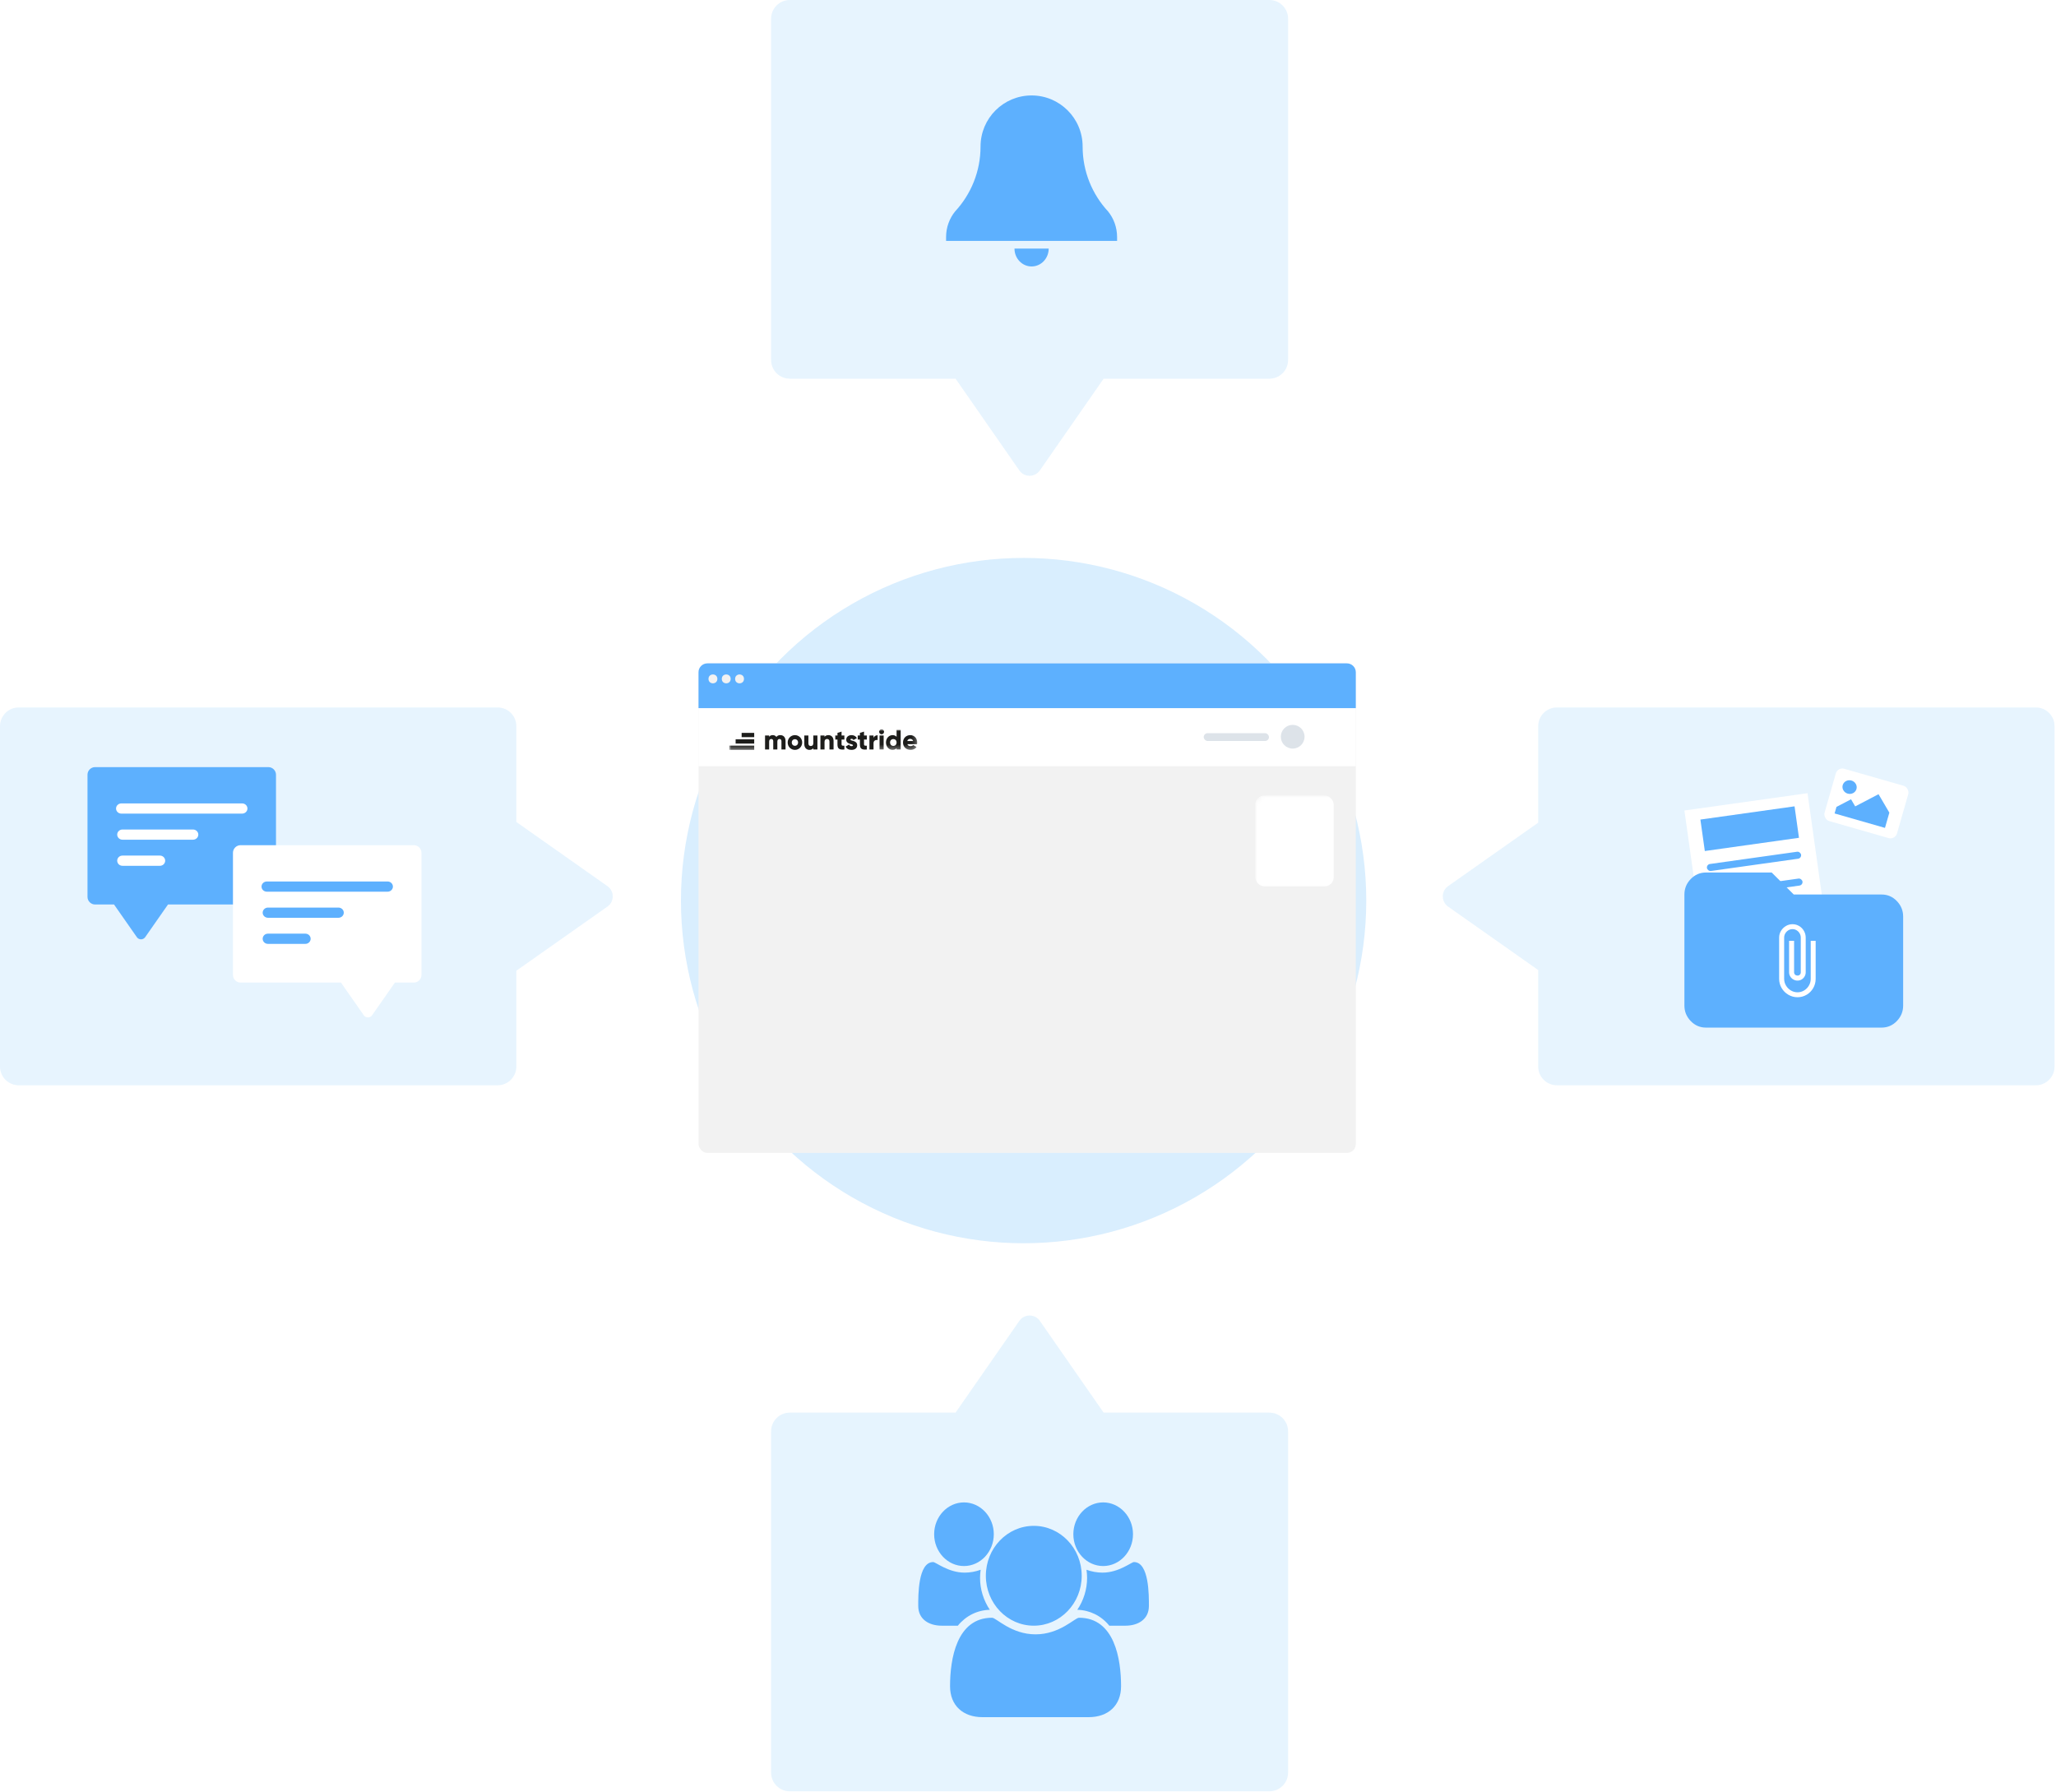 <?xml version="1.0" encoding="UTF-8"?> <svg xmlns="http://www.w3.org/2000/svg" xmlns:xlink="http://www.w3.org/1999/xlink" width="468px" height="408px" viewBox="0 0 468 408"><!-- Generator: Sketch 64 (93537) - https://sketch.com --><title>Collaborative Environment </title><desc>Created with Sketch.</desc><defs><filter x="-5.9%" y="-9.4%" width="111.9%" height="118.8%" id="filter-1"><feOffset dx="0" dy="0" in="SourceAlpha" result="shadowOffsetOuter1"></feOffset><feGaussianBlur stdDeviation="2.5" in="shadowOffsetOuter1" result="shadowBlurOuter1"></feGaussianBlur><feColorMatrix values="0 0 0 0 0.773 0 0 0 0 0.812 0 0 0 0 0.839 0 0 0 0.772 0" type="matrix" in="shadowBlurOuter1" result="shadowMatrixOuter1"></feColorMatrix><feMerge><feMergeNode in="shadowMatrixOuter1"></feMergeNode><feMergeNode in="SourceGraphic"></feMergeNode></feMerge></filter><rect id="path-2" x="3.41060513e-13" y="0" width="149.617" height="111.435" rx="2.02"></rect><polygon id="path-4" points="0 4.695 42.785 4.695 42.785 0 0 0"></polygon></defs><g id="Page-1" stroke="none" stroke-width="1" fill="none" fill-rule="evenodd"><g id="Collaborative-Environment-"><circle id="Oval" fill="#D9EEFE" cx="233" cy="205" r="78"></circle><g id="Group-51" transform="translate(0, 161.037)"><g id="Group-72" transform="translate(0, -0)" fill="#D9EEFE" opacity="0.642"><path d="M113.274,0 C115.626,-8.78738403e-15 117.532,1.907 117.532,4.258 L117.532,26.068 L138.277,40.679 C139.559,41.582 139.867,43.353 138.964,44.635 C138.776,44.901 138.544,45.133 138.277,45.321 L117.532,59.931 L117.532,81.742 C117.532,84.093 115.626,86 113.274,86 L4.258,86 C1.907,86 4.72890759e-15,84.093 0,81.742 L0,4.258 C6.00162926e-16,1.907 1.907,4.87291534e-15 4.258,0 L113.274,0 Z" id="Combined-Shape"></path></g><g id="Group-83" transform="translate(19.916, 13.579)"><g id="Group-12"><g id="Group-11"><g id="Group-48"><path d="M41.17,0 C42.13,-1.76265485e-16 42.908,0.778 42.908,1.737 L42.908,29.535 C42.908,30.494 42.13,31.272 41.17,31.272 L18.327,31.271 L13.133,38.708 C12.766,39.232 12.044,39.36 11.52,38.994 C11.408,38.916 11.311,38.819 11.234,38.708 L6.038,31.271 L1.737,31.272 C0.778,31.272 1.80403815e-15,30.494 0,29.535 L0,1.737 C-1.17510324e-16,0.778 0.778,1.50853311e-15 1.737,0 L41.17,0 Z" id="Combined-Shape" fill="#5DB0FE"></path><path d="M7.953,20.139 L16.492,20.139 C17.149,20.139 17.683,20.66 17.683,21.302 C17.683,21.943 17.149,22.463 16.492,22.463 L7.953,22.463 C7.296,22.463 6.761,21.943 6.761,21.302 C6.761,20.66 7.296,20.139 7.953,20.139" id="Fill-37" fill="#FFFFFF"></path><path d="M7.976,14.201 L24.009,14.201 C24.681,14.201 25.225,14.722 25.225,15.363 C25.225,16.005 24.681,16.524 24.009,16.524 L7.976,16.524 C7.306,16.524 6.761,16.005 6.761,15.363 C6.761,14.722 7.306,14.201 7.976,14.201" id="Fill-39" fill="#FFFFFF"></path><path d="M7.712,8.262 L35.195,8.262 C35.865,8.262 36.407,8.783 36.407,9.424 C36.407,10.066 35.865,10.586 35.195,10.586 L7.712,10.586 C7.044,10.586 6.501,10.066 6.501,9.424 C6.501,8.783 7.044,8.262 7.712,8.262" id="Fill-41" fill="#FFFFFF"></path></g></g></g><g id="Group-12-Copy-4" transform="translate(33.113, 17.772)"><g id="Group-11"><g id="Group-48"><path d="M41.17,0 C42.13,-1.76265485e-16 42.908,0.778 42.908,1.737 L42.908,29.535 C42.908,30.494 42.13,31.272 41.17,31.272 L36.868,31.271 L31.674,38.708 C31.308,39.232 30.586,39.36 30.061,38.994 C29.95,38.916 29.853,38.819 29.775,38.708 L24.58,31.271 L1.737,31.272 C0.778,31.272 1.80403815e-15,30.494 0,29.535 L0,1.737 C-1.17510324e-16,0.778 0.778,1.50853311e-15 1.737,0 L41.17,0 Z" id="Combined-Shape" fill="#FFFFFF"></path><path d="M7.953,20.139 L16.492,20.139 C17.149,20.139 17.683,20.66 17.683,21.302 C17.683,21.943 17.149,22.463 16.492,22.463 L7.953,22.463 C7.296,22.463 6.761,21.943 6.761,21.302 C6.761,20.66 7.296,20.139 7.953,20.139" id="Fill-37" fill="#5DB0FE"></path><path d="M7.976,14.201 L24.009,14.201 C24.681,14.201 25.225,14.722 25.225,15.363 C25.225,16.005 24.681,16.524 24.009,16.524 L7.976,16.524 C7.306,16.524 6.761,16.005 6.761,15.363 C6.761,14.722 7.306,14.201 7.976,14.201" id="Fill-39" fill="#5DB0FE"></path><path d="M7.712,8.262 L35.195,8.262 C35.865,8.262 36.407,8.783 36.407,9.424 C36.407,10.066 35.865,10.586 35.195,10.586 L7.712,10.586 C7.044,10.586 6.501,10.066 6.501,9.424 C6.501,8.783 7.044,8.262 7.712,8.262" id="Fill-41" fill="#5DB0FE"></path></g></g></g></g></g><g id="Group-53" transform="translate(175.521, 0)"><g id="Group-73" transform="translate(-0, 0)" fill="#D9EEFE" opacity="0.642"><path d="M113.426,0 C115.778,-4.32023241e-16 117.684,1.907 117.684,4.258 L117.684,81.94 C117.684,84.292 115.778,86.199 113.426,86.199 L75.692,86.198 L61.173,107.088 C60.278,108.376 58.509,108.694 57.222,107.799 C56.944,107.606 56.704,107.365 56.511,107.088 L41.991,86.198 L4.258,86.199 C1.907,86.199 5.09066261e-15,84.292 0,81.94 L0,4.258 C-2.88015494e-16,1.907 1.907,3.98473692e-15 4.258,0 L113.426,0 Z" id="Combined-Shape"></path></g><g id="Group-2" transform="translate(39.832, 21.726)" fill="#5DB0FE"><g id="Group-35"><g id="Group-79"><path d="M15.571,34.859 C15.571,37.105 17.313,38.926 19.463,38.926 L19.463,38.926 C21.613,38.926 23.356,37.105 23.356,34.859" id="Path"></path><path d="M19.463,0 C25.88,0 31.081,5.203 31.081,11.622 C31.081,17.325 33.276,22.515 36.867,26.392 C38.137,27.959 38.926,30.002 38.926,32.23 L38.926,33.116 L0,33.116 L0,32.23 C0,30.002 0.789,27.959 2.059,26.392 C5.65,22.514 7.845,17.325 7.845,11.622 C7.845,5.204 13.047,0 19.463,0 L19.463,0 Z" id="Path-Copy-4"></path></g></g></g></g><g id="Group-54" transform="translate(175.521, 299.442)"><path d="M113.426,1.04449782e-12 C115.778,1.0440658e-12 117.684,1.907 117.684,4.258 L117.684,81.94 C117.684,84.292 115.778,86.199 113.426,86.199 L75.692,86.198 L61.173,107.088 C60.278,108.376 58.509,108.694 57.222,107.799 C56.944,107.606 56.704,107.365 56.511,107.088 L41.991,86.198 L4.258,86.199 C1.907,86.199 -2.5781015e-13,84.292 -2.62900812e-13,81.94 L-2.62900812e-13,4.258 C-2.63188828e-13,1.907 1.907,1.04848256e-12 4.258,1.04449782e-12 L113.426,1.04449782e-12 Z" id="Combined-Shape-Copy" fill="#D9EEFE" opacity="0.642" transform="translate(58.842, 54.154) scale(1, -1) translate(-58.842, -54.154) "></path><path d="M49.789,66.989 C46.932,67.074 44.349,68.347 42.508,70.61 L38.826,70.61 C36.078,70.61 33.495,69.253 33.495,66.112 C33.495,63.821 33.412,56.126 36.902,56.126 C37.479,56.126 40.337,58.531 44.047,58.531 C45.311,58.531 46.52,58.305 47.701,57.88 C47.619,58.503 47.564,59.125 47.564,59.747 C47.564,62.322 48.361,64.868 49.789,66.989 Z M79.663,84.386 C79.663,88.793 76.705,91.432 72.282,91.432 L48.118,91.432 C43.695,91.432 40.737,88.793 40.737,84.386 C40.737,78.239 42.202,68.8 50.303,68.8 C51.243,68.8 54.671,72.581 60.2,72.581 C65.729,72.581 69.157,68.8 70.097,68.8 C78.198,68.8 79.663,78.239 79.663,84.386 Z M50.695,49.789 C50.695,53.778 47.645,57.032 43.905,57.032 C40.166,57.032 37.116,53.778 37.116,49.789 C37.116,45.801 40.166,42.547 43.905,42.547 C47.645,42.547 50.695,45.801 50.695,49.789 Z M70.705,59.247 C70.705,65.521 65.818,70.61 59.795,70.61 C53.771,70.61 48.884,65.521 48.884,59.247 C48.884,52.974 53.771,47.884 59.795,47.884 C65.818,47.884 70.705,52.974 70.705,59.247 Z M86,66.112 C86,69.253 83.417,70.61 80.669,70.61 L76.987,70.61 C75.146,68.347 72.563,67.074 69.705,66.989 C71.134,64.868 71.931,62.322 71.931,59.747 C71.931,59.125 71.876,58.503 71.794,57.88 C72.975,58.305 74.184,58.531 75.448,58.531 C79.158,58.531 82.015,56.126 82.592,56.126 C86.082,56.126 86,63.821 86,66.112 Z M82.379,49.789 C82.379,53.778 79.329,57.032 75.589,57.032 C71.85,57.032 68.8,53.778 68.8,49.789 C68.8,45.801 71.85,42.547 75.589,42.547 C79.329,42.547 82.379,45.801 82.379,49.789 Z" id="" fill="#5DB0FE" fill-rule="nonzero"></path></g><g id="Group-49" transform="translate(328.41, 161.037)"><g id="Group-74" opacity="0.642" transform="translate(-0, -0)" fill="#D9EEFE"><path d="M135,0 C137.352,-8.78738403e-15 139.259,1.907 139.259,4.258 L139.259,81.742 C139.259,84.093 137.352,86 135,86 L25.985,86 C23.633,86 21.726,84.093 21.726,81.742 L21.726,59.774 L1.204,45.321 C-0.077,44.418 -0.385,42.647 0.518,41.365 C0.706,41.099 0.938,40.867 1.204,40.679 L21.726,26.225 L21.726,4.258 C21.726,1.907 23.633,4.87291534e-15 25.985,0 L135,0 Z" id="Combined-Shape"></path></g><g id="Group-82" transform="translate(47.074, 9.958)"><g id="Group-81"><g id="Group-8-Copy-4" transform="translate(33.532, 35.719) rotate(-8) translate(-33.532, -35.719) translate(4.032, 4.719)"><g id="Group-8-Copy-2"><g id="Group-43"><rect id="Rectangle" fill="#FFFFFF" x="7.242" y="5.432" width="28.301" height="28.931"></rect><rect id="Rectangle" fill="#5DB0FE" fill-rule="nonzero" x="10.559" y="7.981" width="21.642" height="7.233"></rect><rect id="Label-Copy-16" fill="#5DB0FE" fill-rule="nonzero" x="10.499" y="18.297" width="21.642" height="1.607" rx="0.804"></rect><rect id="Label-Copy-17" fill="#5DB0FE" fill-rule="nonzero" x="9.966" y="24.391" width="21.642" height="1.607" rx="0.804"></rect><rect id="Label-Copy-16" fill="#B5CB42" x="10.572" y="26.326" width="9.989" height="1.607" rx="0.804"></rect><rect id="Label-Copy-16" fill="#B5CB42" x="10.572" y="31.148" width="11.654" height="1.607" rx="0.804"></rect><rect id="Rectangle" fill="#FFFFFF" transform="translate(48.49, 9.603) rotate(24) translate(-48.49, -9.603) " x="39.914" y="3.409" width="17.152" height="12.387" rx="1.539"></rect><path d="M45.418,6.927 C45.418,7.782 44.69,8.476 43.791,8.476 C42.893,8.476 42.164,7.782 42.164,6.927 C42.164,6.073 42.893,5.379 43.791,5.379 C44.69,5.379 45.418,6.073 45.418,6.927 Z M54.096,10.024 L54.096,13.637 L42.164,13.637 L42.164,12.089 L44.876,9.508 L46.232,10.798 L50.571,6.669 L54.096,10.024 Z" id="" fill="#5DB0FE" fill-rule="nonzero" transform="translate(48.13, 9.508) rotate(24) translate(-48.13, -9.508) "></path><path d="M22.447,22.701 L27.474,27.71 L47.461,27.71 C48.818,27.71 49.975,28.206 50.932,29.2 C51.89,30.194 52.368,31.367 52.368,32.718 L52.368,52.997 C52.368,54.349 51.89,55.522 50.932,56.515 C49.975,57.509 48.818,58.006 47.461,58.006 L7.486,58.006 C6.129,58.006 4.973,57.509 4.015,56.515 C3.058,55.522 2.579,54.349 2.579,52.997 L2.579,27.71 C2.579,26.358 3.058,25.185 4.015,24.192 C4.973,23.198 6.129,22.701 7.486,22.701 L22.447,22.701 Z" id="" fill="#5DB0FE" fill-rule="nonzero" transform="translate(27.474, 40.353) rotate(8) translate(-27.474, -40.353) "></path><path d="M30.984,38.344 L32.107,38.344 L32.107,46.999 C32.107,47.759 31.923,48.459 31.555,49.099 C31.186,49.739 30.686,50.245 30.052,50.62 C29.418,50.994 28.727,51.181 27.979,51.181 C27.23,51.181 26.536,50.994 25.897,50.62 C25.257,50.245 24.747,49.739 24.367,49.099 C23.987,48.459 23.797,47.759 23.797,46.999 L23.797,37.602 C23.797,37.059 23.935,36.555 24.213,36.09 C24.491,35.625 24.862,35.254 25.326,34.977 C25.791,34.699 26.295,34.56 26.838,34.56 C27.381,34.56 27.882,34.696 28.341,34.968 C28.8,35.239 29.165,35.61 29.436,36.081 C29.708,36.552 29.844,37.059 29.844,37.602 L29.844,45.514 C29.844,45.852 29.759,46.166 29.59,46.455 C29.421,46.745 29.195,46.974 28.911,47.143 C28.628,47.312 28.317,47.397 27.979,47.397 C27.641,47.397 27.324,47.312 27.028,47.143 C26.733,46.974 26.497,46.745 26.322,46.455 C26.147,46.166 26.06,45.852 26.06,45.514 L26.06,38.344 L27.2,38.344 L27.2,45.514 C27.2,45.731 27.276,45.909 27.427,46.048 C27.577,46.187 27.762,46.256 27.979,46.256 C28.196,46.256 28.374,46.187 28.513,46.048 C28.652,45.909 28.721,45.731 28.721,45.514 L28.721,37.602 C28.721,37.264 28.637,36.947 28.468,36.651 C28.299,36.356 28.069,36.12 27.78,35.945 C27.49,35.77 27.176,35.683 26.838,35.683 C26.5,35.683 26.186,35.77 25.897,35.945 C25.607,36.12 25.375,36.356 25.2,36.651 C25.025,36.947 24.937,37.264 24.937,37.602 L24.937,46.999 C24.937,47.542 25.076,48.049 25.354,48.519 C25.631,48.99 26.002,49.364 26.467,49.642 C26.932,49.92 27.436,50.058 27.979,50.058 C28.522,50.058 29.023,49.92 29.482,49.642 C29.94,49.364 30.305,48.99 30.577,48.519 C30.849,48.049 30.984,47.542 30.984,46.999 L30.984,38.344 Z" id="" fill="#FFFFFF" fill-rule="nonzero" transform="translate(27.952, 42.871) rotate(8) translate(-27.952, -42.871) "></path></g></g></g></g></g></g><g id="Web" filter="url(#filter-1)" transform="translate(159, 151)"><g id="Group-6"><mask id="mask-3" fill="white"><use xlink:href="#path-2"></use></mask><use id="Mask" fill="#F2F2F2" xlink:href="#path-2"></use><rect id="Background" fill="#FFFFFF" mask="url(#mask-3)" x="126.735" y="30.09" width="17.85" height="20.655" rx="2.04"></rect><g id="Profile-Info" mask="url(#mask-3)"><g transform="translate(129.157, 33.915)"><circle id="Avatar" fill="#1CD5B5" cx="6.375" cy="4.08" r="4.08"></circle><rect id="Name" fill="#DDE3E9" x="0" y="9.18" width="12.75" height="1.53" rx="0.765"></rect><rect id="Name" fill="#DDE3E9" x="2.04" y="11.73" width="8.67" height="1.53" rx="0.765"></rect></g></g><g id="Components" mask="url(#mask-3)"><g transform="translate(126.607, 52.785)" id="Group-77"><g><rect id="Background" fill="#FFFFFF" x="0" y="0" width="17.85" height="49.47" rx="2.04"></rect><g id="Rows" transform="translate(4.59, 4.59)"><rect id="Data" fill="#FC2739" x="0" y="0" width="8.67" height="6.63" rx="1.02"></rect><rect id="Data" fill="#5DB0FE" x="0" y="8.67" width="8.67" height="6.375" rx="1.02"></rect><rect id="Data" fill="#CEA4A4" x="0" y="17.085" width="8.67" height="6.375" rx="1.02"></rect><rect id="Data" fill="#9ED4FE" x="0" y="33.915" width="8.67" height="6.375" rx="1.02"></rect><rect id="Data" fill="#5235AD" x="0" y="25.5" width="8.67" height="6.375" rx="1.02"></rect></g></g></g></g><g id="Rows" mask="url(#mask-3)"><g transform="translate(7.013, 30.345)" id="Row"><g><rect id="Container" fill="#FFFFFF" x="0" y="0" width="117.3" height="11.985" rx="1.02"></rect><g id="Text-Stuff" transform="translate(2.295, 3.595)" fill="#DDE3E9"><rect id="Label" x="0" y="3.63797881e-12" width="97.665" height="1.798" rx="0.765"></rect><rect id="Label" x="0" y="2.996" width="70.89" height="1.798" rx="0.765"></rect></g><g id="Check" transform="translate(110.658, 4.207)"><circle id="Background" fill="#DDE3E9" cx="1.785" cy="1.785" r="1.785"></circle><circle id="Indicator" fill="#F2F2F2" cx="1.785" cy="1.785" r="1"></circle></g></g><g transform="translate(0, 14.025)"><rect id="Container" fill="#FFFFFF" x="0" y="0" width="117.3" height="9.945" rx="1.02"></rect><g id="Text-Stuff" transform="translate(2.295, 2.983)" fill="#DDE3E9"><rect id="Label" x="0" y="3.63797881e-12" width="97.665" height="1.492" rx="0.746"></rect><rect id="Label" x="0" y="2.486" width="70.89" height="1.492" rx="0.746"></rect></g><g id="Check" transform="translate(110.658, 3.188)"><circle id="Background" fill="#DDE3E9" cx="1.785" cy="1.785" r="1.785"></circle><circle id="Indicator" fill="#F2F2F2" cx="1.785" cy="1.785" r="1"></circle></g></g><g transform="translate(0, 26.01)"><rect id="Container" fill="#FFFFFF" x="0" y="0" width="117.3" height="9.945" rx="1.02"></rect><g id="Text-Stuff" transform="translate(2.295, 2.983)" fill="#DDE3E9"><rect id="Label" x="0" y="0" width="97.665" height="1.492" rx="0.746"></rect><rect id="Label" x="0" y="2.486" width="70.89" height="1.492" rx="0.746"></rect></g><g id="Check" transform="translate(110.658, 3.188)"><circle id="Background" fill="#DDE3E9" cx="1.785" cy="1.785" r="1.785"></circle><circle id="Indicator" fill="#AFB9C5" cx="1.785" cy="1.785" r="1"></circle></g></g><g transform="translate(0, 61.965)"><rect id="Container" fill="#FFFFFF" x="0" y="0" width="117.3" height="9.945" rx="1.02"></rect><g id="Text-Stuff" transform="translate(2.295, 2.983)" fill="#DDE3E9"><rect id="Label" x="0" y="0" width="97.665" height="1.492" rx="0.746"></rect><rect id="Label" x="0" y="2.486" width="70.89" height="1.492" rx="0.746"></rect></g><g id="Check" transform="translate(110.658, 3.188)"><circle id="Background" fill="#DDE3E9" cx="1.785" cy="1.785" r="1.785"></circle><circle id="Indicator" fill="#F2F2F2" cx="1.785" cy="1.785" r="1"></circle></g></g><g transform="translate(0, 49.98)"><rect id="Container" fill="#FFFFFF" x="0" y="0" width="117.3" height="9.945" rx="1.02"></rect><g id="Text-Stuff" transform="translate(2.295, 2.983)" fill="#DDE3E9"><rect id="Label" x="0" y="3.63797881e-12" width="97.665" height="1.492" rx="0.746"></rect><rect id="Label" x="0" y="2.486" width="70.89" height="1.492" rx="0.746"></rect></g><g id="Check" transform="translate(110.658, 3.188)"><circle id="Background" fill="#DDE3E9" cx="1.785" cy="1.785" r="1.785"></circle><circle id="Indicator" fill="#F2F2F2" cx="1.785" cy="1.785" r="1"></circle></g></g><g transform="translate(0, 37.995)"><rect id="Container" fill="#FFFFFF" x="0" y="0" width="117.3" height="9.945" rx="1.02"></rect><g id="Text-Stuff" transform="translate(2.295, 2.983)" fill="#DDE3E9"><rect id="Label" x="0" y="0" width="102.765" height="1.492" rx="0.746"></rect><rect id="Label" x="0" y="2.486" width="70.89" height="1.492" rx="0.746"></rect></g><g id="Check" transform="translate(110.658, 3.188)"><circle id="Background" fill="#DDE3E9" cx="1.785" cy="1.785" r="1.785"></circle><circle id="Indicator" fill="#F2F2F2" cx="1.785" cy="1.785" r="1"></circle></g></g></g></g></g><path d="M2.02,0 L147.597,0 C148.712,-2.04894597e-16 149.617,0.904 149.617,2.02 L149.617,23.409 L149.617,23.409 L0,23.409 L0,2.02 C-1.36596398e-16,0.904 0.904,1.53716223e-15 2.02,0 Z" id="Container" fill="#FFFFFF"></path><path d="M2.02,0 L147.597,0 C148.712,-2.04894597e-16 149.617,0.904 149.617,2.02 L149.617,10.197 L149.617,10.197 L0,10.197 L0,2.02 C-1.36596398e-16,0.904 0.904,-2.39194613e-16 2.02,0 Z" id="Header" fill="#5DB0FE"></path><g id="Buttons" transform="translate(2.272, 2.525)" fill="#F2F2F2"><circle id="buttons" cx="1.01" cy="1.01" r="1.01"></circle><circle id="buttons" cx="4.039" cy="1.01" r="1.01"></circle><circle id="buttons" cx="7.069" cy="1.01" r="1.01"></circle></g></g><g id="Group-3" transform="translate(274, 165)" fill="#DDE3E9"><g id="Group" transform="translate(0, 0)"><circle id="Oval" cx="20.25" cy="2.7" r="2.7"></circle><rect id="Name" x="0" y="1.89" width="14.85" height="1.782" rx="0.891"></rect></g></g><g id="Group-24" transform="translate(166, 166)"><path d="M12.812,2.652 L12.812,4.604 L11.878,4.604 L11.878,2.734 C11.878,2.417 11.729,2.213 11.43,2.213 C11.119,2.213 10.945,2.436 10.945,2.811 L10.945,4.604 L10.011,4.604 L10.011,2.734 C10.011,2.417 9.861,2.213 9.563,2.213 C9.251,2.213 9.077,2.436 9.077,2.811 L9.077,4.604 L8.144,4.604 L8.144,1.424 L9.077,1.424 L9.077,1.717 C9.22,1.501 9.494,1.335 9.911,1.335 C10.279,1.335 10.552,1.488 10.727,1.755 C10.901,1.501 11.187,1.335 11.629,1.335 C12.345,1.335 12.812,1.857 12.812,2.652" id="Fill-1" fill="#1D1D1B"></path><path d="M15.662,3.014 C15.662,2.563 15.351,2.264 14.946,2.264 C14.541,2.264 14.23,2.563 14.23,3.014 C14.23,3.466 14.541,3.765 14.946,3.765 C15.351,3.765 15.662,3.466 15.662,3.014 M13.296,3.014 C13.296,2.067 14.031,1.335 14.946,1.335 C15.861,1.335 16.596,2.067 16.596,3.014 C16.596,3.962 15.861,4.693 14.946,4.693 C14.031,4.693 13.296,3.962 13.296,3.014" id="Fill-3" fill="#1D1D1B"></path><path d="M20.069,1.424 L20.069,4.604 L19.135,4.604 L19.135,4.305 C18.967,4.541 18.655,4.693 18.244,4.693 C17.615,4.693 17.08,4.235 17.08,3.377 L17.08,1.424 L18.014,1.424 L18.014,3.237 C18.014,3.631 18.257,3.815 18.556,3.815 C18.898,3.815 19.135,3.612 19.135,3.16 L19.135,1.424 L20.069,1.424 Z" id="Fill-5" fill="#1D1D1B"></path><path d="M23.74,2.652 L23.74,4.604 L22.807,4.604 L22.807,2.792 C22.807,2.397 22.564,2.213 22.265,2.213 C21.923,2.213 21.686,2.417 21.686,2.868 L21.686,4.604 L20.752,4.604 L20.752,1.424 L21.686,1.424 L21.686,1.723 C21.854,1.488 22.165,1.335 22.576,1.335 C23.205,1.335 23.74,1.794 23.74,2.652" id="Fill-7" fill="#1D1D1B"></path><path d="M25.563,2.34 L25.563,3.466 C25.563,3.739 25.794,3.765 26.205,3.739 L26.205,4.604 C24.985,4.731 24.63,4.356 24.63,3.466 L24.63,2.34 L24.132,2.34 L24.132,1.425 L24.63,1.425 L24.63,0.82 L25.563,0.534 L25.563,1.425 L26.205,1.425 L26.205,2.34 L25.563,2.34 Z" id="Fill-9" fill="#1D1D1B"></path><path d="M29.118,3.65 C29.118,4.382 28.495,4.693 27.823,4.693 C27.2,4.693 26.727,4.452 26.485,3.937 L27.293,3.466 C27.375,3.707 27.549,3.841 27.823,3.841 C28.047,3.841 28.159,3.771 28.159,3.644 C28.159,3.294 26.627,3.479 26.627,2.378 C26.627,1.685 27.2,1.336 27.848,1.336 C28.352,1.336 28.8,1.564 29.062,2.016 L28.265,2.455 C28.178,2.289 28.053,2.175 27.848,2.175 C27.686,2.175 27.586,2.238 27.586,2.353 C27.586,2.716 29.118,2.474 29.118,3.65" id="Fill-11" fill="#1D1D1B"></path><path d="M30.673,2.34 L30.673,3.466 C30.673,3.739 30.903,3.765 31.314,3.739 L31.314,4.604 C30.094,4.731 29.739,4.356 29.739,3.466 L29.739,2.34 L29.241,2.34 L29.241,1.425 L29.739,1.425 L29.739,0.82 L30.673,0.534 L30.673,1.425 L31.314,1.425 L31.314,2.34 L30.673,2.34 Z" id="Fill-13" fill="#1D1D1B"></path><path d="M33.772,1.361 L33.772,2.442 C33.386,2.378 32.839,2.537 32.839,3.167 L32.839,4.604 L31.905,4.604 L31.905,1.424 L32.839,1.424 L32.839,1.991 C32.963,1.564 33.38,1.361 33.772,1.361" id="Fill-15" fill="#1D1D1B"></path><mask id="mask-5" fill="white"><use xlink:href="#path-4"></use></mask><g id="Clip-18"></g><path d="M34.208,4.604 L35.141,4.604 L35.141,1.424 L34.208,1.424 L34.208,4.604 Z M34.114,0.573 C34.114,0.26 34.37,0 34.674,0 C34.98,0 35.235,0.26 35.235,0.573 C35.235,0.884 34.98,1.145 34.674,1.145 C34.37,1.145 34.114,0.884 34.114,0.573 L34.114,0.573 Z" id="Fill-17" fill="#1D1D1B" mask="url(#mask-5)"></path><path d="M38.086,3.014 C38.086,2.537 37.774,2.238 37.345,2.238 C36.915,2.238 36.604,2.537 36.604,3.014 C36.604,3.491 36.915,3.79 37.345,3.79 C37.774,3.79 38.086,3.491 38.086,3.014 L38.086,3.014 Z M39.019,0.152 L39.019,4.604 L38.086,4.604 L38.086,4.305 C37.88,4.547 37.575,4.693 37.158,4.693 C36.342,4.693 35.67,3.962 35.67,3.014 C35.67,2.067 36.342,1.335 37.158,1.335 C37.575,1.335 37.88,1.482 38.086,1.723 L38.086,0.152 L39.019,0.152 Z" id="Fill-19" fill="#1D1D1B" mask="url(#mask-5)"></path><path d="M41.857,2.683 C41.757,2.315 41.477,2.181 41.197,2.181 C40.842,2.181 40.606,2.36 40.519,2.683 L41.857,2.683 Z M41.284,3.841 C41.54,3.841 41.757,3.739 41.882,3.599 L42.629,4.038 C42.324,4.471 41.863,4.693 41.272,4.693 C40.207,4.693 39.548,3.962 39.548,3.015 C39.548,2.067 40.22,1.336 41.203,1.336 C42.112,1.336 42.784,2.054 42.784,3.015 C42.784,3.148 42.772,3.275 42.747,3.396 L40.537,3.396 C40.655,3.727 40.942,3.841 41.284,3.841 L41.284,3.841 Z" id="Fill-20" fill="#1D1D1B" mask="url(#mask-5)"></path><polygon id="Fill-21" fill="#1D1D1B" mask="url(#mask-5)" points="2.816 1.795 5.677 1.795 5.677 0.826 2.816 0.826"></polygon><polygon id="Fill-22" fill="#1D1D1B" mask="url(#mask-5)" points="1.448 3.259 5.677 3.259 5.677 2.29 1.448 2.29"></polygon><polygon id="Fill-23" fill="#1D1D1B" mask="url(#mask-5)" points="0 4.695 5.677 4.695 5.677 3.725 0 3.725"></polygon></g></g></g></svg> 